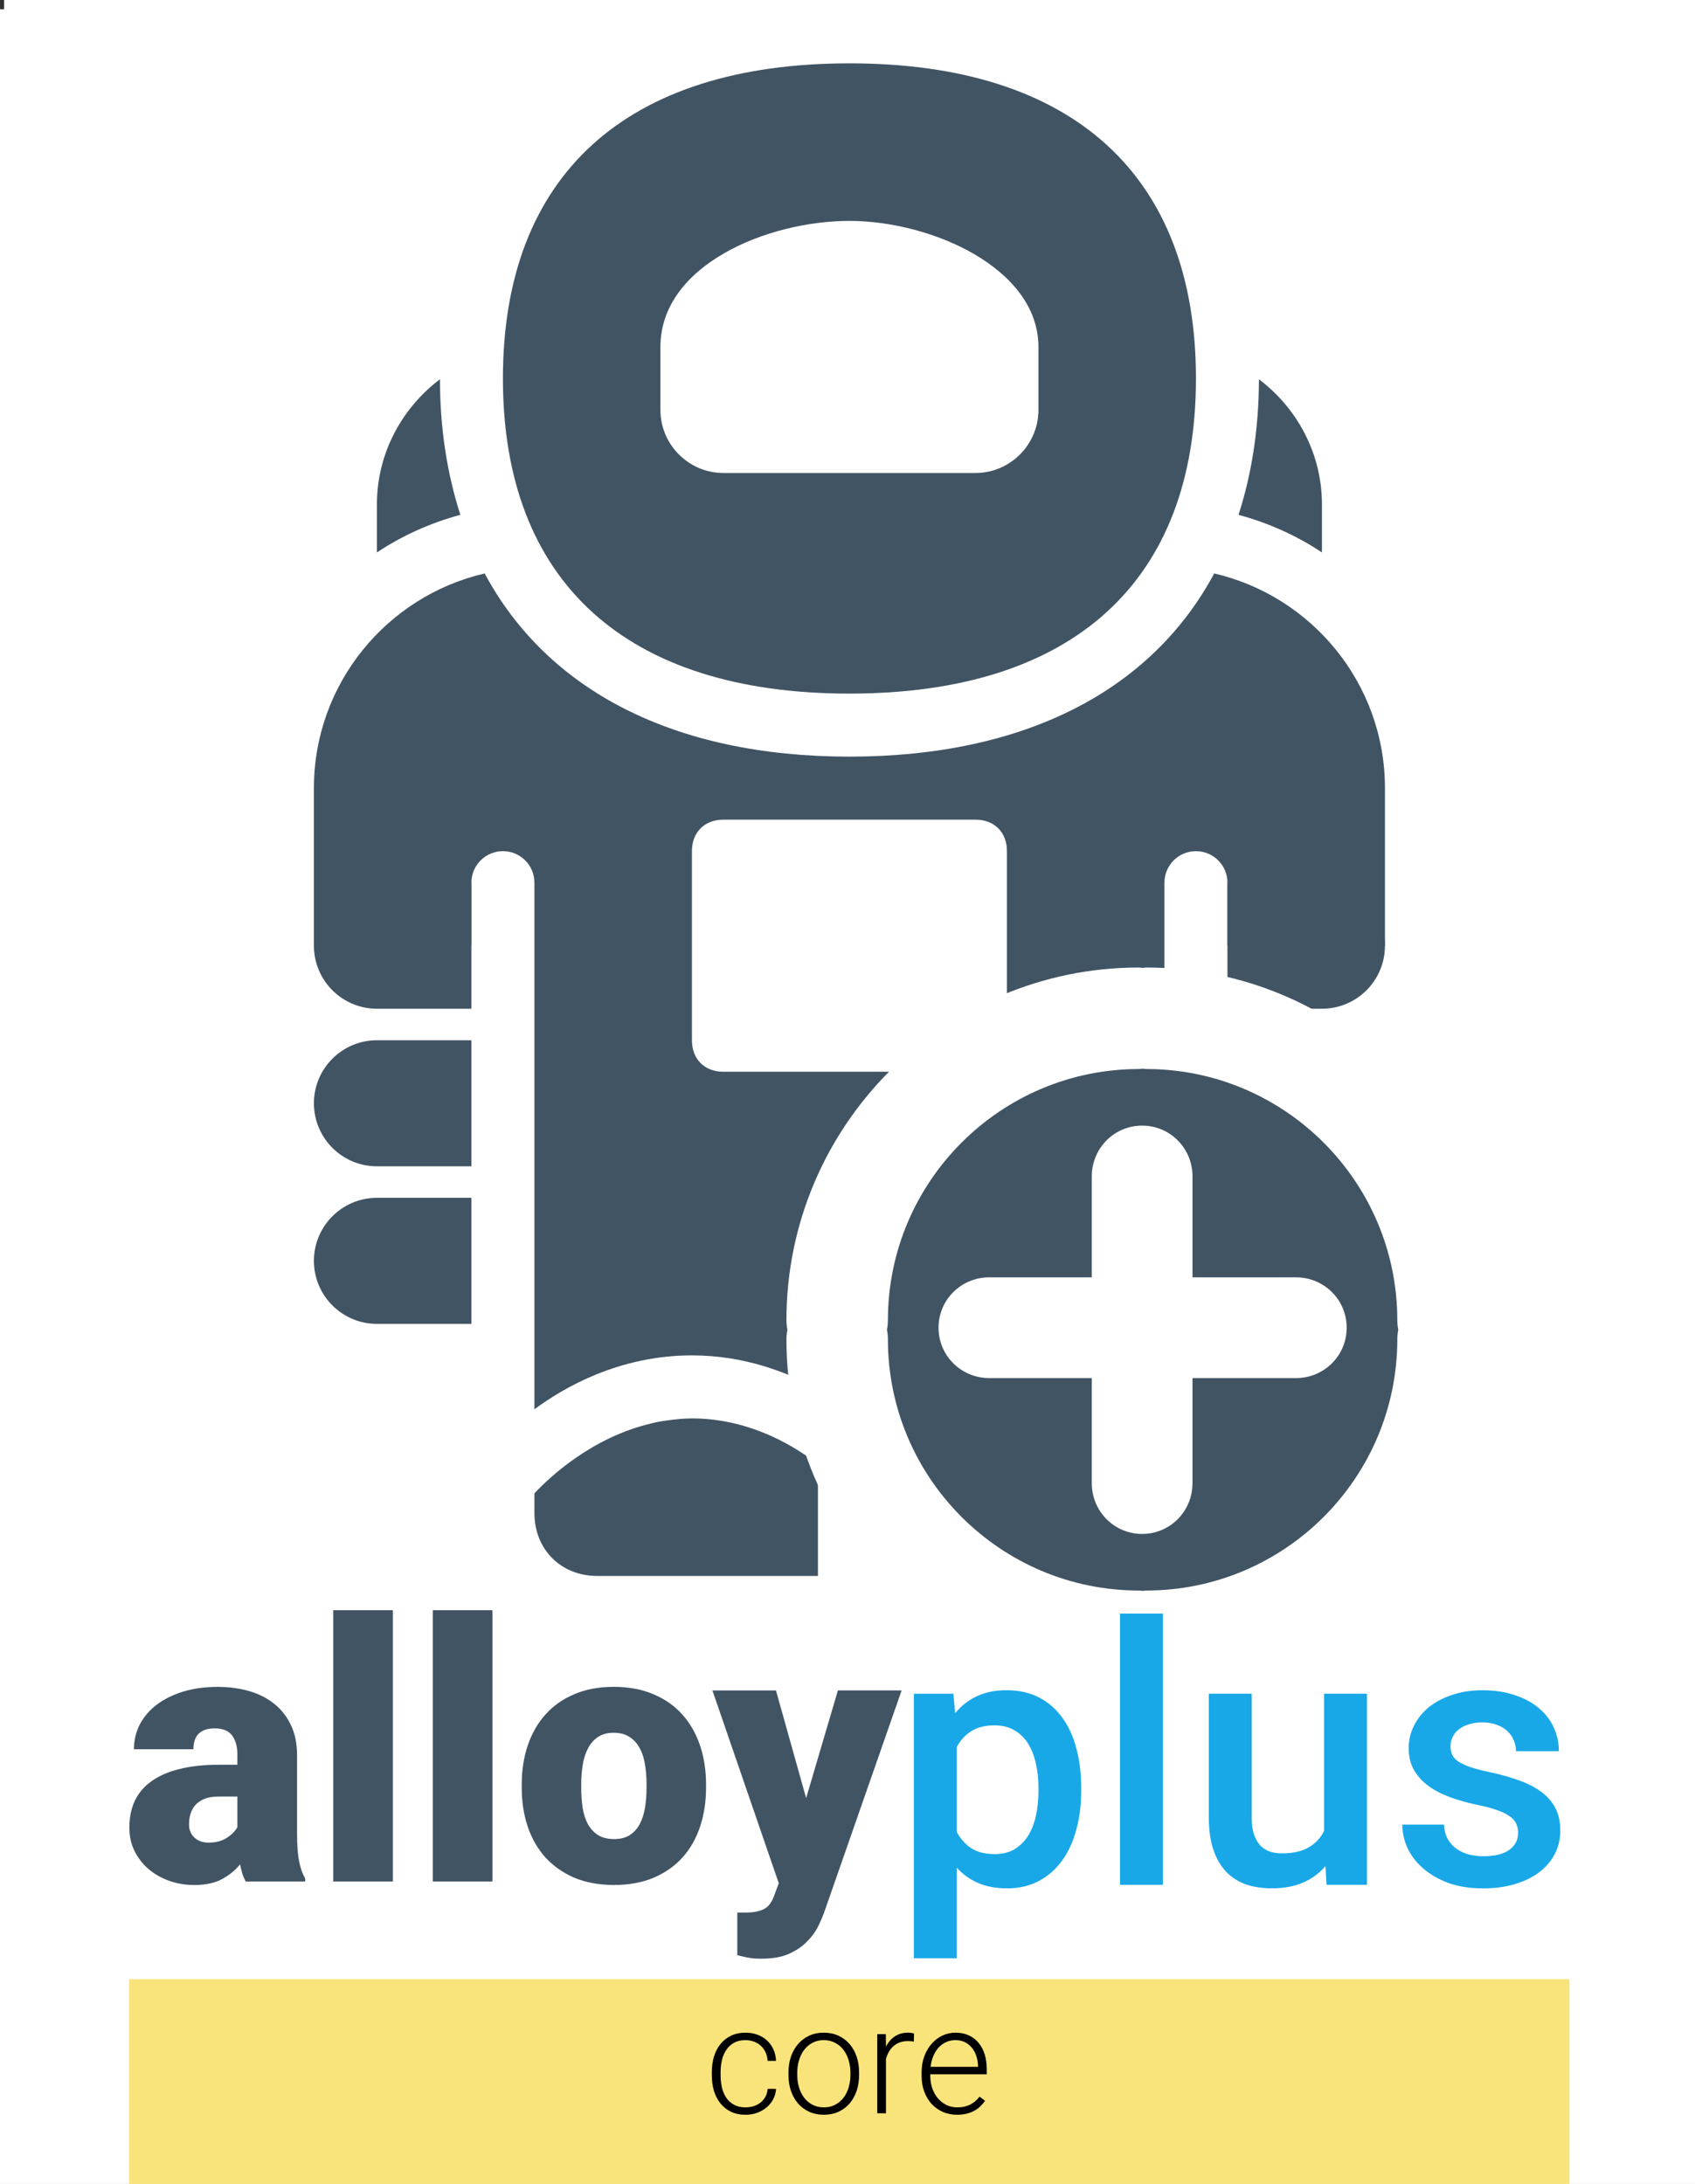 <?xml version="1.0" encoding="UTF-8" standalone="no"?>
<svg
   xmlns:dc="http://purl.org/dc/elements/1.1/"
   xmlns:cc="http://creativecommons.org/ns#"
   xmlns:rdf="http://www.w3.org/1999/02/22-rdf-syntax-ns#"
   xmlns:svg="http://www.w3.org/2000/svg"
   xmlns="http://www.w3.org/2000/svg"
   xmlns:sodipodi="http://sodipodi.sourceforge.net/DTD/sodipodi-0.dtd"
   xmlns:inkscape="http://www.inkscape.org/namespaces/inkscape"
   id="svg4782"
   height="115.8mm"
   viewBox="0 0 318.571 410.316"
   width="89.908mm"
   version="1.1"
   inkscape:version="0.91 r13725"
   sodipodi:docname="aplus-core.svg"
   inkscape:export-filename="C:\area51\cdn\images\aplus-core.png"
   inkscape:export-xdpi="56.5"
   inkscape:export-ydpi="56.5">
  <rect x="0" y="0" width="318.571" height="410.316" fill="#333333" stroke="none"/>
  <defs
     id="defs4271" />
  <sodipodi:namedview
     pagecolor="#ffffff"
     bordercolor="#666666"
     borderopacity="1"
     objecttolerance="10"
     gridtolerance="10"
     guidetolerance="10"
     inkscape:pageopacity="0"
     inkscape:pageshadow="2"
     inkscape:window-width="1920"
     inkscape:window-height="1017"
     id="namedview4269"
     showgrid="false"
     inkscape:zoom="0.5751679"
     inkscape:cx="159.28582"
     inkscape:cy="205.15749"
     inkscape:window-x="-8"
     inkscape:window-y="-8"
     inkscape:window-maximized="1"
     inkscape:current-layer="layer2" />
  <g
     inkscape:groupmode="layer"
     id="layer2"
     inkscape:label="Layer 1"
     style="display:inline">
    <rect
       style="display:inline;opacity:1;fill:#ffffff;fill-opacity:1;fill-rule:evenodd;stroke:none;stroke-width:47.8;stroke-linecap:butt;stroke-linejoin:miter;stroke-miterlimit:4;stroke-dasharray:none;stroke-opacity:1"
       id="rect5041"
       width="319.908"
       height="412.055"
       x="-0.001"
       y="1.739" />
  </g>
  <g
     inkscape:groupmode="layer"
     id="layer3"
     inkscape:label="Layer 2"
     style="display:inline"
     sodipodi:insensitive="true">
    <g
       id="layer1-9"
       transform="translate(-0.684,-5.161)">
      <g
         id="g4703-4"
         transform="translate(1089.7,295.42)">
        <g
           id="g4709-2-3-76"
           transform="matrix(0.9,0,0,0.9,-1186.9,-236.37)">
          <g
             id="g4611-7">
            <g
               id="g4704-9-0-0"
               transform="matrix(0.964,0,0,0.964,2.833,13.76)">
              <g
                 style="font-weight:300;font-size:32.435px;line-height:125%;font-family:Roboto"
                 id="text4164-2-4-7"
                 font-weight="300"
                 font-size="32.435px"
                 line-height="125%">
                <g
                   id="g6080-8"
                   transform="matrix(1.153,0,0,1.153,1383.9,246.43)">
                  <g
                     id="g4542-1-2-3"
                     transform="matrix(1.411,0,0,1.411,555.27,3.538)">
                    <g
                       id="g4408-3-8-3"
                       transform="translate(51.01,2.413)">
                      <path
                         style="fill:#ffffff;fill-rule:evenodd"
                         inkscape:connector-curvature="0"
                         id="rect4406-9-3-6"
                         d="m -1227.1,-203.35 225.71,0 0,225.71 -225.71,0 z" />
                    </g>
                    <g
                       id="g4305-4-1-5-2"
                       transform="matrix(1.063,0,0,1.063,-167.98,-690.77)">
                      <g
                         style="fill:#415464"
                         id="g4806-1-9-2-6-9"
                         transform="matrix(3.946,0,0,3.946,-941.12,464.79)">
                        <path
                           inkscape:connector-curvature="0"
                           id="path4774-7-9-9-7-8"
                           d="m 20.002,44 c -0.004,0 -0.008,10e-4 -0.012,10e-4 -0.258,0 -0.502,0.027 -0.743,0.059 -0.109,0.015 -0.218,0.029 -0.324,0.05 -0.074,0.014 -0.143,0.033 -0.215,0.05 -1.872,0.438 -3.21,1.687 -3.708,2.218 L 15,47 c 0,1.159 0.841,2 2,2 l 7,0 0,-3.541 C 23.405,44.986 21.936,44.001 20.002,44 Z" />
                        <path
                           inkscape:connector-curvature="0"
                           id="path4776-1-3-5-1-1"
                           d="M 34.338,45.737 C 34.324,45.724 34.307,45.72 34.293,45.707 34.291,45.705 34.262,45.678 34.208,45.63 33.707,45.223 33.038,44.775 32.23,44.449 32.151,44.418 32.07,44.388 31.987,44.359 31.879,44.32 31.771,44.28 31.659,44.247 31.454,44.187 31.238,44.138 31.015,44.098 30.943,44.084 30.869,44.075 30.794,44.064 30.539,44.027 30.276,44 30,44 c -1.952,0 -3.409,0.981 -4,1.455 l 0,3.545 7,0 c 1.159,0 2,-0.841 2,-2 l 0,-0.64 C 34.85,46.2 34.625,45.979 34.338,45.737 Z" />
                        <path
                           inkscape:connector-curvature="0"
                           id="path4778-4-8-3-63-4"
                           d="M 25,1 C 17.907,1 14,4.551 14,11 14,17.449 17.907,21 25,21 32.094,21 36,17.449 36,11 36,4.551 32.094,1 25,1 Z m 6,11 c 0,1.1 -0.9,2 -2,2 l -8,0 c -1.1,0 -2,-0.9 -2,-2 l 0,-2 c 0,-2.6 3.4,-4 6,-4 2.6,0 6,1.5 6,4 l 0,2 z" />
                        <g
                           id="g4780-5-3-9-6-5">
                          <path
                             inkscape:connector-curvature="0"
                             id="path4782-6-7-5-46-5"
                             d="M 12.649,15.327 C 12.232,14.034 12.003,12.601 12.001,11.025 10.793,11.938 10,13.373 10,15 l 0,1.521 c 0.795,-0.529 1.686,-0.934 2.649,-1.194 z" />
                          <path
                             inkscape:connector-curvature="0"
                             id="path4784-8-3-1-9-0"
                             d="M 40,16.521 40,15 c 0,-1.627 -0.793,-3.062 -2.001,-3.975 -0.002,1.576 -0.23,3.008 -0.647,4.302 0.962,0.26 1.853,0.665 2.648,1.194 z" />
                        </g>
                        <path
                           inkscape:connector-curvature="0"
                           id="path4786-6-2-3-9-0"
                           d="m 13,37 -3,0 c -1.104,0 -2,0.896 -2,2 0,1.104 0.896,2 2,2 l 3,0 0,-4 z" />
                        <path
                           inkscape:connector-curvature="0"
                           id="path4788-1-5-9-22-6"
                           d="m 13,32 -3,0 c -1.104,0 -2,0.896 -2,2 0,1.104 0.896,2 2,2 l 3,0 0,-4 z" />
                        <path
                           inkscape:connector-curvature="0"
                           id="path4790-6-1-4-6-1"
                           d="m 13,27 -3,0 c -1.104,0 -2,0.896 -2,2 0,1.104 0.896,2 2,2 l 3,0 0,-4 z" />
                        <path
                           inkscape:connector-curvature="0"
                           id="path4792-0-0-7-0-6"
                           d="m 37,37 3,0 c 1.104,0 2,0.896 2,2 0,1.104 -0.896,2 -2,2 l -3,0 0,-4 z" />
                        <path
                           inkscape:connector-curvature="0"
                           id="path4794-6-8-3-6-2"
                           d="m 37,32 3,0 c 1.104,0 2,0.896 2,2 0,1.104 -0.896,2 -2,2 l -3,0 0,-4 z" />
                        <path
                           inkscape:connector-curvature="0"
                           id="path4796-8-1-3-4-1"
                           d="m 37,27 3,0 c 1.104,0 2,0.896 2,2 0,1.104 -0.896,2 -2,2 l -3,0 0,-4 z" />
                        <path
                           inkscape:connector-curvature="0"
                           id="path4798-0-0-3-64-6"
                           d="m 37,27 0,2 5,0 0,-5 C 42,20.685 39.68,17.906 36.58,17.187 34.584,20.906 30.559,23 25,23 19.442,23 15.417,20.906 13.42,17.187 10.32,17.906 8,20.684 8,24 l 0,5 5,0 0,-2 c 0,-0.553 0.447,-1 1,-1 0.553,0 1,0.447 1,1 l 0,16.711 C 15.918,43.03 17.68,42 20,42 c 1.645,0 3.012,0.523 4,1.069 L 24,38 c 0,-0.553 0.448,-1 1,-1 0.552,0 1,0.447 1,1 l 0,5.069 C 26.988,42.523 28.355,42 30,42 c 2.32,0 4.082,1.03 5,1.711 L 35,27 c 0,-0.553 0.447,-1 1,-1 0.553,0 1,0.447 1,1 z m -7,5 c 0,0.6 -0.4,1 -1,1 l -8,0 c -0.6,0 -1,-0.4 -1,-1 l 0,-6 c 0,-0.6 0.4,-1 1,-1 l 8,0 c 0.6,0 1,0.4 1,1 l 0,6 z" />
                      </g>
                      <g
                         id="g4299-5-9-1-7"
                         transform="translate(-34.19,-212.86)">
                        <path
                           style="fill:#415464;fill-rule:evenodd"
                           inkscape:connector-curvature="0"
                           id="path4525-5-9-8-4-2-8-1"
                           d="m -727.9,839.51 a 43.528,43.528 0 0 1 -43.528,43.528 43.528,43.528 0 0 1 -43.528,-43.528 43.528,43.528 0 0 1 43.528,-43.528 43.528,43.528 0 0 1 43.528,43.528 z" />
                        <g
                           style="fill:#ffffff"
                           id="g4401-8-9-0-1"
                           transform="matrix(1.147,0,0,1.147,-828.39,783.14)">
                          <path
                             inkscape:connector-curvature="0"
                             id="path4403-3-8-1-0"
                             d="m 88.449,48.677 c 0,-21.229 -17.271,-38.499 -38.499,-38.499 -0.136,0 -0.266,0.031 -0.398,0.04 -0.135,-0.009 -0.265,-0.04 -0.4,-0.04 -21.229,0 -38.499,17.271 -38.499,38.499 0,0.359 0.041,0.709 0.105,1.05 -0.064,0.34 -0.105,0.688 -0.105,1.049 0,21.229 17.271,38.499 38.499,38.499 0.136,0 0.266,-0.031 0.4,-0.041 0.133,0.01 0.263,0.041 0.398,0.041 21.229,0 38.499,-17.271 38.499,-38.499 0,-0.36 -0.041,-0.709 -0.105,-1.049 0.064,-0.341 0.105,-0.691 0.105,-1.05 z m -11.083,2.098 c 0,15.118 -12.3,27.417 -27.416,27.417 -0.136,0 -0.266,0.03 -0.398,0.04 -0.135,-0.01 -0.265,-0.04 -0.4,-0.04 -15.119,0 -27.417,-12.299 -27.417,-27.417 0,-0.36 -0.04,-0.709 -0.105,-1.049 0.065,-0.341 0.105,-0.69 0.105,-1.05 0,-15.117 12.298,-27.416 27.417,-27.416 0.136,0 0.266,-0.031 0.4,-0.041 0.133,0.01 0.263,0.041 0.398,0.041 15.116,0 27.416,12.299 27.416,27.416 0,0.359 0.041,0.709 0.105,1.05 -0.064,0.34 -0.105,0.689 -0.105,1.049 z" />
                          <path
                             inkscape:connector-curvature="0"
                             id="path4405-5-8-7-8"
                             d="M 66.298,44 55,44 55,32.979 c 0,-3.06 -2.439,-5.541 -5.5,-5.541 -3.061,0 -5.5,2.481 -5.5,5.541 L 44,44 32.804,44 c -3.06,0 -5.541,2.439 -5.541,5.5 0,3.061 2.481,5.5 5.541,5.5 L 44,55 44,66.473 c 0,3.06 2.439,5.541 5.5,5.541 3.061,0 5.5,-2.481 5.5,-5.541 L 55,55 66.298,55 c 3.06,0 5.541,-2.439 5.541,-5.5 0,-3.061 -2.482,-5.5 -5.541,-5.5 z" />
                        </g>
                      </g>
                    </g>
                  </g>
                  <g
                     id="g4709-2-3-7-5"
                     transform="matrix(0.9,0,0,0.9,-1209.1,-236.37)">
                    <g
                       id="g4611-5-0">
                      <g
                         style="font-family:Roboto"
                         id="g4605-3">
                        <g
                           style="fill:#415464"
                           id="text4136-0-0-2">
                          <path
                             inkscape:connector-curvature="0"
                             id="path4178-0"
                             d="m 167,344.17 q -0.405,-0.737 -0.7,-1.621 -0.258,-0.921 -0.479,-1.953 -1.437,1.806 -3.722,3.059 -2.285,1.253 -5.859,1.253 -2.764,0 -5.233,-0.884 -2.432,-0.884 -4.275,-2.432 -1.843,-1.585 -2.948,-3.796 -1.069,-2.211 -1.069,-4.864 0,-3.095 1.105,-5.528 1.142,-2.432 3.427,-4.09 2.322,-1.695 5.822,-2.58 3.538,-0.921 8.365,-0.921 l 3.833,0 0,-2.1 q 0,-2.543 -1.105,-4.017 -1.105,-1.474 -3.648,-1.474 -2.137,0 -3.28,1.069 -1.142,1.069 -1.142,3.28 l -12.419,0 q 0,-2.764 1.216,-5.159 1.253,-2.395 3.538,-4.127 2.285,-1.732 5.491,-2.727 3.243,-0.995 7.223,-0.995 3.575,0 6.596,0.884 3.059,0.884 5.27,2.69 2.211,1.769 3.464,4.459 1.253,2.653 1.253,6.191 l 0,16.325 q 0,1.953 0.111,3.39 0.111,1.437 0.332,2.543 0.221,1.069 0.516,1.916 0.332,0.848 0.737,1.585 l 0,0.626 -12.419,0 z m -7.776,-8.107 q 2.322,0 3.833,-0.995 1.548,-0.995 2.211,-2.248 l 0,-6.375 -3.906,0 q -1.732,0 -2.948,0.479 -1.179,0.479 -1.916,1.29 -0.7,0.811 -1.032,1.879 -0.295,1.032 -0.295,2.174 0,1.695 1.142,2.764 1.142,1.032 2.911,1.032 z" />
                          <path
                             inkscape:connector-curvature="0"
                             id="path4180-7"
                             d="m 197.73,344.17 -12.456,0 0,-56.603 12.456,0 0,56.603 z" />
                          <path
                             inkscape:connector-curvature="0"
                             id="path4182-5"
                             d="m 218.52,344.17 -12.456,0 0,-56.603 12.456,0 0,56.603 z" />
                          <path
                             inkscape:connector-curvature="0"
                             id="path4184-0"
                             d="m 224.63,323.86 q 0,-4.348 1.253,-8.07 1.253,-3.722 3.685,-6.449 2.432,-2.727 6.007,-4.238 3.611,-1.548 8.255,-1.548 4.717,0 8.291,1.548 3.611,1.511 6.044,4.238 2.432,2.727 3.685,6.449 1.253,3.722 1.253,8.07 l 0,0.774 q 0,4.385 -1.253,8.107 -1.216,3.685 -3.648,6.412 -2.432,2.69 -6.044,4.238 -3.575,1.511 -8.255,1.511 -4.68,0 -8.291,-1.511 -3.575,-1.548 -6.044,-4.238 -2.432,-2.727 -3.685,-6.412 -1.253,-3.722 -1.253,-8.107 l 0,-0.774 z m 12.419,0.774 q 0,2.248 0.295,4.201 0.332,1.953 1.105,3.39 0.811,1.437 2.137,2.285 1.327,0.811 3.317,0.811 1.953,0 3.243,-0.811 1.327,-0.848 2.1,-2.285 0.774,-1.437 1.105,-3.39 0.332,-1.953 0.332,-4.201 l 0,-0.774 q 0,-2.174 -0.332,-4.127 -0.295,-1.953 -1.105,-3.39 -0.774,-1.474 -2.1,-2.322 -1.327,-0.884 -3.317,-0.884 -1.953,0 -3.28,0.884 -1.29,0.848 -2.064,2.322 -0.774,1.437 -1.105,3.39 -0.332,1.953 -0.332,4.127 l 0,0.774 z" />
                          <path
                             inkscape:connector-curvature="0"
                             id="path4186-8"
                             d="m 284,326.78 6.633,-22.479 13.303,0 -15.993,45.806 q -0.516,1.511 -1.363,3.28 -0.848,1.769 -2.358,3.28 -1.474,1.548 -3.759,2.58 -2.285,1.032 -5.712,1.032 -0.921,0 -1.548,-0.037 -0.59,-0.037 -1.105,-0.147 -0.516,-0.074 -1.105,-0.221 -0.553,-0.111 -1.363,-0.332 l 0,-8.881 1.585,0 q 1.474,0 2.506,-0.221 1.032,-0.221 1.732,-0.663 0.7,-0.442 1.105,-1.105 0.442,-0.626 0.737,-1.474 l 0.995,-2.653 -13.856,-40.241 13.266,0 6.301,22.479 z" />
                        </g>
                        <g
                           style="fill:#18a8e8"
                           id="text4136-3-9-1-1">
                          <path
                             inkscape:connector-curvature="0"
                             id="path4189-3"
                             d="m 341.42,325.34 q 0,4.348 -1.032,8.07 -0.995,3.722 -2.985,6.449 -1.953,2.69 -4.864,4.238 -2.874,1.511 -6.596,1.511 -3.427,0 -6.007,-1.105 -2.58,-1.105 -4.496,-3.206 l 0,18.905 -8.955,0 0,-55.203 8.255,0 0.369,4.054 q 1.916,-2.322 4.533,-3.538 2.653,-1.253 6.191,-1.253 3.796,0 6.707,1.474 2.911,1.474 4.864,4.164 1.99,2.653 2.985,6.412 1.032,3.722 1.032,8.255 l 0,0.774 z m -8.918,-0.774 q 0,-2.69 -0.553,-5.049 -0.516,-2.358 -1.621,-4.127 -1.105,-1.769 -2.837,-2.764 -1.732,-1.032 -4.164,-1.032 -2.948,0 -4.864,1.216 -1.916,1.216 -3.022,3.317 l 0,17.689 q 1.105,2.1 2.985,3.39 1.916,1.253 4.975,1.253 2.432,0 4.127,-1.032 1.732,-1.069 2.837,-2.837 1.105,-1.806 1.621,-4.201 0.516,-2.395 0.516,-5.049 l 0,-0.774 z" />
                          <path
                             inkscape:connector-curvature="0"
                             id="path4191-3"
                             d="m 358.48,344.87 -8.955,0 0,-56.603 8.955,0 0,56.603 z" />
                          <path
                             inkscape:connector-curvature="0"
                             id="path4193-4"
                             d="m 392.42,340.96 q -1.879,2.211 -4.643,3.427 -2.764,1.216 -6.559,1.216 -2.948,0 -5.38,-0.811 -2.395,-0.848 -4.127,-2.616 -1.732,-1.806 -2.69,-4.606 -0.958,-2.837 -0.958,-6.781 l 0,-25.796 8.955,0 0,25.869 q 0,2.174 0.516,3.611 0.516,1.4 1.363,2.285 0.884,0.848 2.027,1.216 1.142,0.332 2.395,0.332 3.464,0 5.601,-1.253 2.137,-1.253 3.206,-3.427 l 0,-28.633 8.955,0 0,39.873 -8.439,0 -0.221,-3.906 z" />
                          <path
                             inkscape:connector-curvature="0"
                             id="path4195-9"
                             d="m 432.63,334.04 q 0,-0.958 -0.332,-1.769 -0.295,-0.848 -1.216,-1.548 -0.921,-0.737 -2.616,-1.363 -1.658,-0.626 -4.348,-1.179 -3.206,-0.663 -5.859,-1.658 -2.616,-0.995 -4.496,-2.395 -1.879,-1.437 -2.948,-3.353 -1.032,-1.916 -1.032,-4.422 0,-2.432 1.069,-4.606 1.069,-2.211 3.059,-3.869 2.027,-1.658 4.864,-2.616 2.874,-0.995 6.412,-0.995 3.722,0 6.67,0.995 2.985,0.958 5.049,2.69 2.064,1.695 3.132,4.017 1.105,2.322 1.105,5.012 l -8.955,0 q 0,-1.142 -0.442,-2.211 -0.442,-1.105 -1.327,-1.953 -0.884,-0.848 -2.211,-1.327 -1.29,-0.516 -3.022,-0.516 -1.695,0 -2.948,0.442 -1.253,0.405 -2.1,1.105 -0.811,0.663 -1.216,1.585 -0.405,0.884 -0.405,1.879 0,0.995 0.369,1.769 0.369,0.774 1.29,1.4 0.958,0.626 2.543,1.179 1.585,0.516 3.98,1.032 3.464,0.737 6.191,1.732 2.764,0.995 4.643,2.432 1.916,1.437 2.911,3.39 0.995,1.953 0.995,4.643 0,2.653 -1.142,4.864 -1.142,2.211 -3.28,3.833 -2.1,1.585 -5.085,2.469 -2.985,0.884 -6.633,0.884 -4.09,0 -7.26,-1.142 -3.132,-1.179 -5.27,-3.059 -2.137,-1.879 -3.243,-4.238 -1.069,-2.395 -1.069,-4.864 l 8.697,0 q 0.111,1.843 0.848,3.095 0.737,1.253 1.879,2.027 1.142,0.774 2.58,1.142 1.437,0.332 2.948,0.332 3.538,0 5.38,-1.327 1.843,-1.363 1.843,-3.538 z" />
                        </g>
                      </g>
                      <g
                         id="g4704-9-0-5-1"
                         transform="matrix(0.964,0,0,0.964,2.833,13.76)">
                        <path
                           style="fill:#f9e47b;fill-rule:evenodd"
                           inkscape:connector-curvature="0"
                           id="rect4162-3-5-0"
                           d="m 145.05,363.92 311.92,0 0,44.387 -311.92,0 z" />
                        <g
                           id="text4164-2-4-9-7">
                          <path
                             inkscape:connector-curvature="0"
                             id="path4199-9"
                             d="m 278.56,391.65 q 0.903,0 1.726,-0.253 0.839,-0.269 1.489,-0.776 0.649,-0.507 1.061,-1.251 0.428,-0.744 0.491,-1.726 l 1.821,0 q -0.063,1.22 -0.618,2.249 -0.538,1.029 -1.441,1.774 -0.887,0.744 -2.059,1.172 -1.172,0.412 -2.471,0.412 -1.806,0 -3.167,-0.649 -1.362,-0.665 -2.296,-1.821 -0.919,-1.156 -1.394,-2.708 -0.459,-1.568 -0.459,-3.373 l 0,-0.665 q 0,-1.806 0.459,-3.357 0.475,-1.568 1.394,-2.708 0.919,-1.156 2.281,-1.821 1.378,-0.665 3.167,-0.665 1.378,0 2.55,0.428 1.188,0.428 2.059,1.22 0.887,0.792 1.409,1.932 0.523,1.124 0.586,2.518 l -1.821,0 q -0.063,-1.045 -0.459,-1.869 -0.38,-0.824 -1.029,-1.409 -0.633,-0.586 -1.489,-0.887 -0.839,-0.317 -1.806,-0.317 -1.473,0 -2.502,0.57 -1.014,0.57 -1.663,1.536 -0.649,0.966 -0.95,2.217 -0.285,1.251 -0.285,2.613 l 0,0.665 q 0,1.378 0.285,2.645 0.301,1.251 0.934,2.217 0.649,0.95 1.679,1.52 1.045,0.57 2.518,0.57 z" />
                          <path
                             inkscape:connector-curvature="0"
                             id="path4201-2"
                             d="m 287.84,384.11 q 0,-1.869 0.538,-3.453 0.554,-1.584 1.552,-2.724 0.998,-1.156 2.407,-1.806 1.409,-0.649 3.136,-0.649 1.758,0 3.167,0.649 1.425,0.649 2.423,1.806 0.998,1.14 1.536,2.724 0.538,1.584 0.538,3.453 l 0,0.523 q 0,1.869 -0.538,3.453 -0.538,1.584 -1.536,2.74 -0.998,1.14 -2.407,1.79 -1.409,0.633 -3.152,0.633 -1.742,0 -3.152,-0.633 -1.409,-0.649 -2.423,-1.79 -0.998,-1.156 -1.552,-2.74 -0.538,-1.584 -0.538,-3.453 l 0,-0.523 z m 1.901,0.523 q 0,1.409 0.38,2.692 0.38,1.267 1.109,2.233 0.729,0.95 1.806,1.52 1.077,0.57 2.471,0.57 1.394,0 2.455,-0.57 1.077,-0.57 1.806,-1.52 0.729,-0.966 1.109,-2.233 0.38,-1.283 0.38,-2.692 l 0,-0.523 q 0,-1.378 -0.38,-2.645 -0.38,-1.283 -1.109,-2.249 -0.729,-0.966 -1.821,-1.536 -1.077,-0.586 -2.471,-0.586 -1.378,0 -2.455,0.586 -1.061,0.57 -1.79,1.536 -0.729,0.966 -1.109,2.249 -0.38,1.267 -0.38,2.645 l 0,0.523 z" />
                          <path
                             inkscape:connector-curvature="0"
                             id="path4203-0"
                             d="m 314.99,377.41 q -0.602,-0.111 -1.283,-0.111 -0.966,0 -1.742,0.285 -0.776,0.285 -1.378,0.808 -0.586,0.507 -0.998,1.22 -0.396,0.697 -0.633,1.552 l 0,11.767 -1.885,0 0,-17.136 1.853,0 0.032,2.724 q 0.697,-1.409 1.885,-2.217 1.204,-0.824 2.946,-0.824 0.348,0 0.713,0.063 0.364,0.063 0.538,0.143 l -0.048,1.726 z" />
                          <path
                             inkscape:connector-curvature="0"
                             id="path4205-0"
                             d="m 324.35,393.25 q -1.679,0 -3.088,-0.618 -1.409,-0.633 -2.439,-1.742 -1.014,-1.125 -1.584,-2.661 -0.57,-1.536 -0.57,-3.373 l 0,-0.681 q 0,-1.98 0.586,-3.579 0.602,-1.615 1.615,-2.74 1.014,-1.14 2.328,-1.758 1.33,-0.618 2.803,-0.618 1.631,0 2.898,0.586 1.267,0.586 2.122,1.631 0.871,1.045 1.315,2.486 0.443,1.441 0.443,3.152 l 0,1.156 -12.226,0 0,0.364 q 0,1.409 0.428,2.661 0.428,1.235 1.204,2.154 0.776,0.919 1.853,1.457 1.077,0.523 2.391,0.523 1.52,0 2.676,-0.554 1.172,-0.554 2.122,-1.774 l 1.188,0.903 q -0.428,0.618 -0.998,1.172 -0.554,0.554 -1.299,0.966 -0.744,0.412 -1.679,0.649 -0.934,0.238 -2.091,0.238 z m -0.348,-16.154 q -1.077,0 -1.996,0.412 -0.919,0.412 -1.631,1.172 -0.697,0.76 -1.156,1.837 -0.443,1.061 -0.602,2.36 l 10.278,0 0,-0.206 q -0.032,-1.077 -0.348,-2.075 -0.317,-1.014 -0.934,-1.79 -0.602,-0.776 -1.505,-1.235 -0.903,-0.475 -2.106,-0.475 z" />
                        </g>
                      </g>
                    </g>
                  </g>
                </g>
              </g>
            </g>
          </g>
        </g>
      </g>
    </g>
  </g>
</svg>
